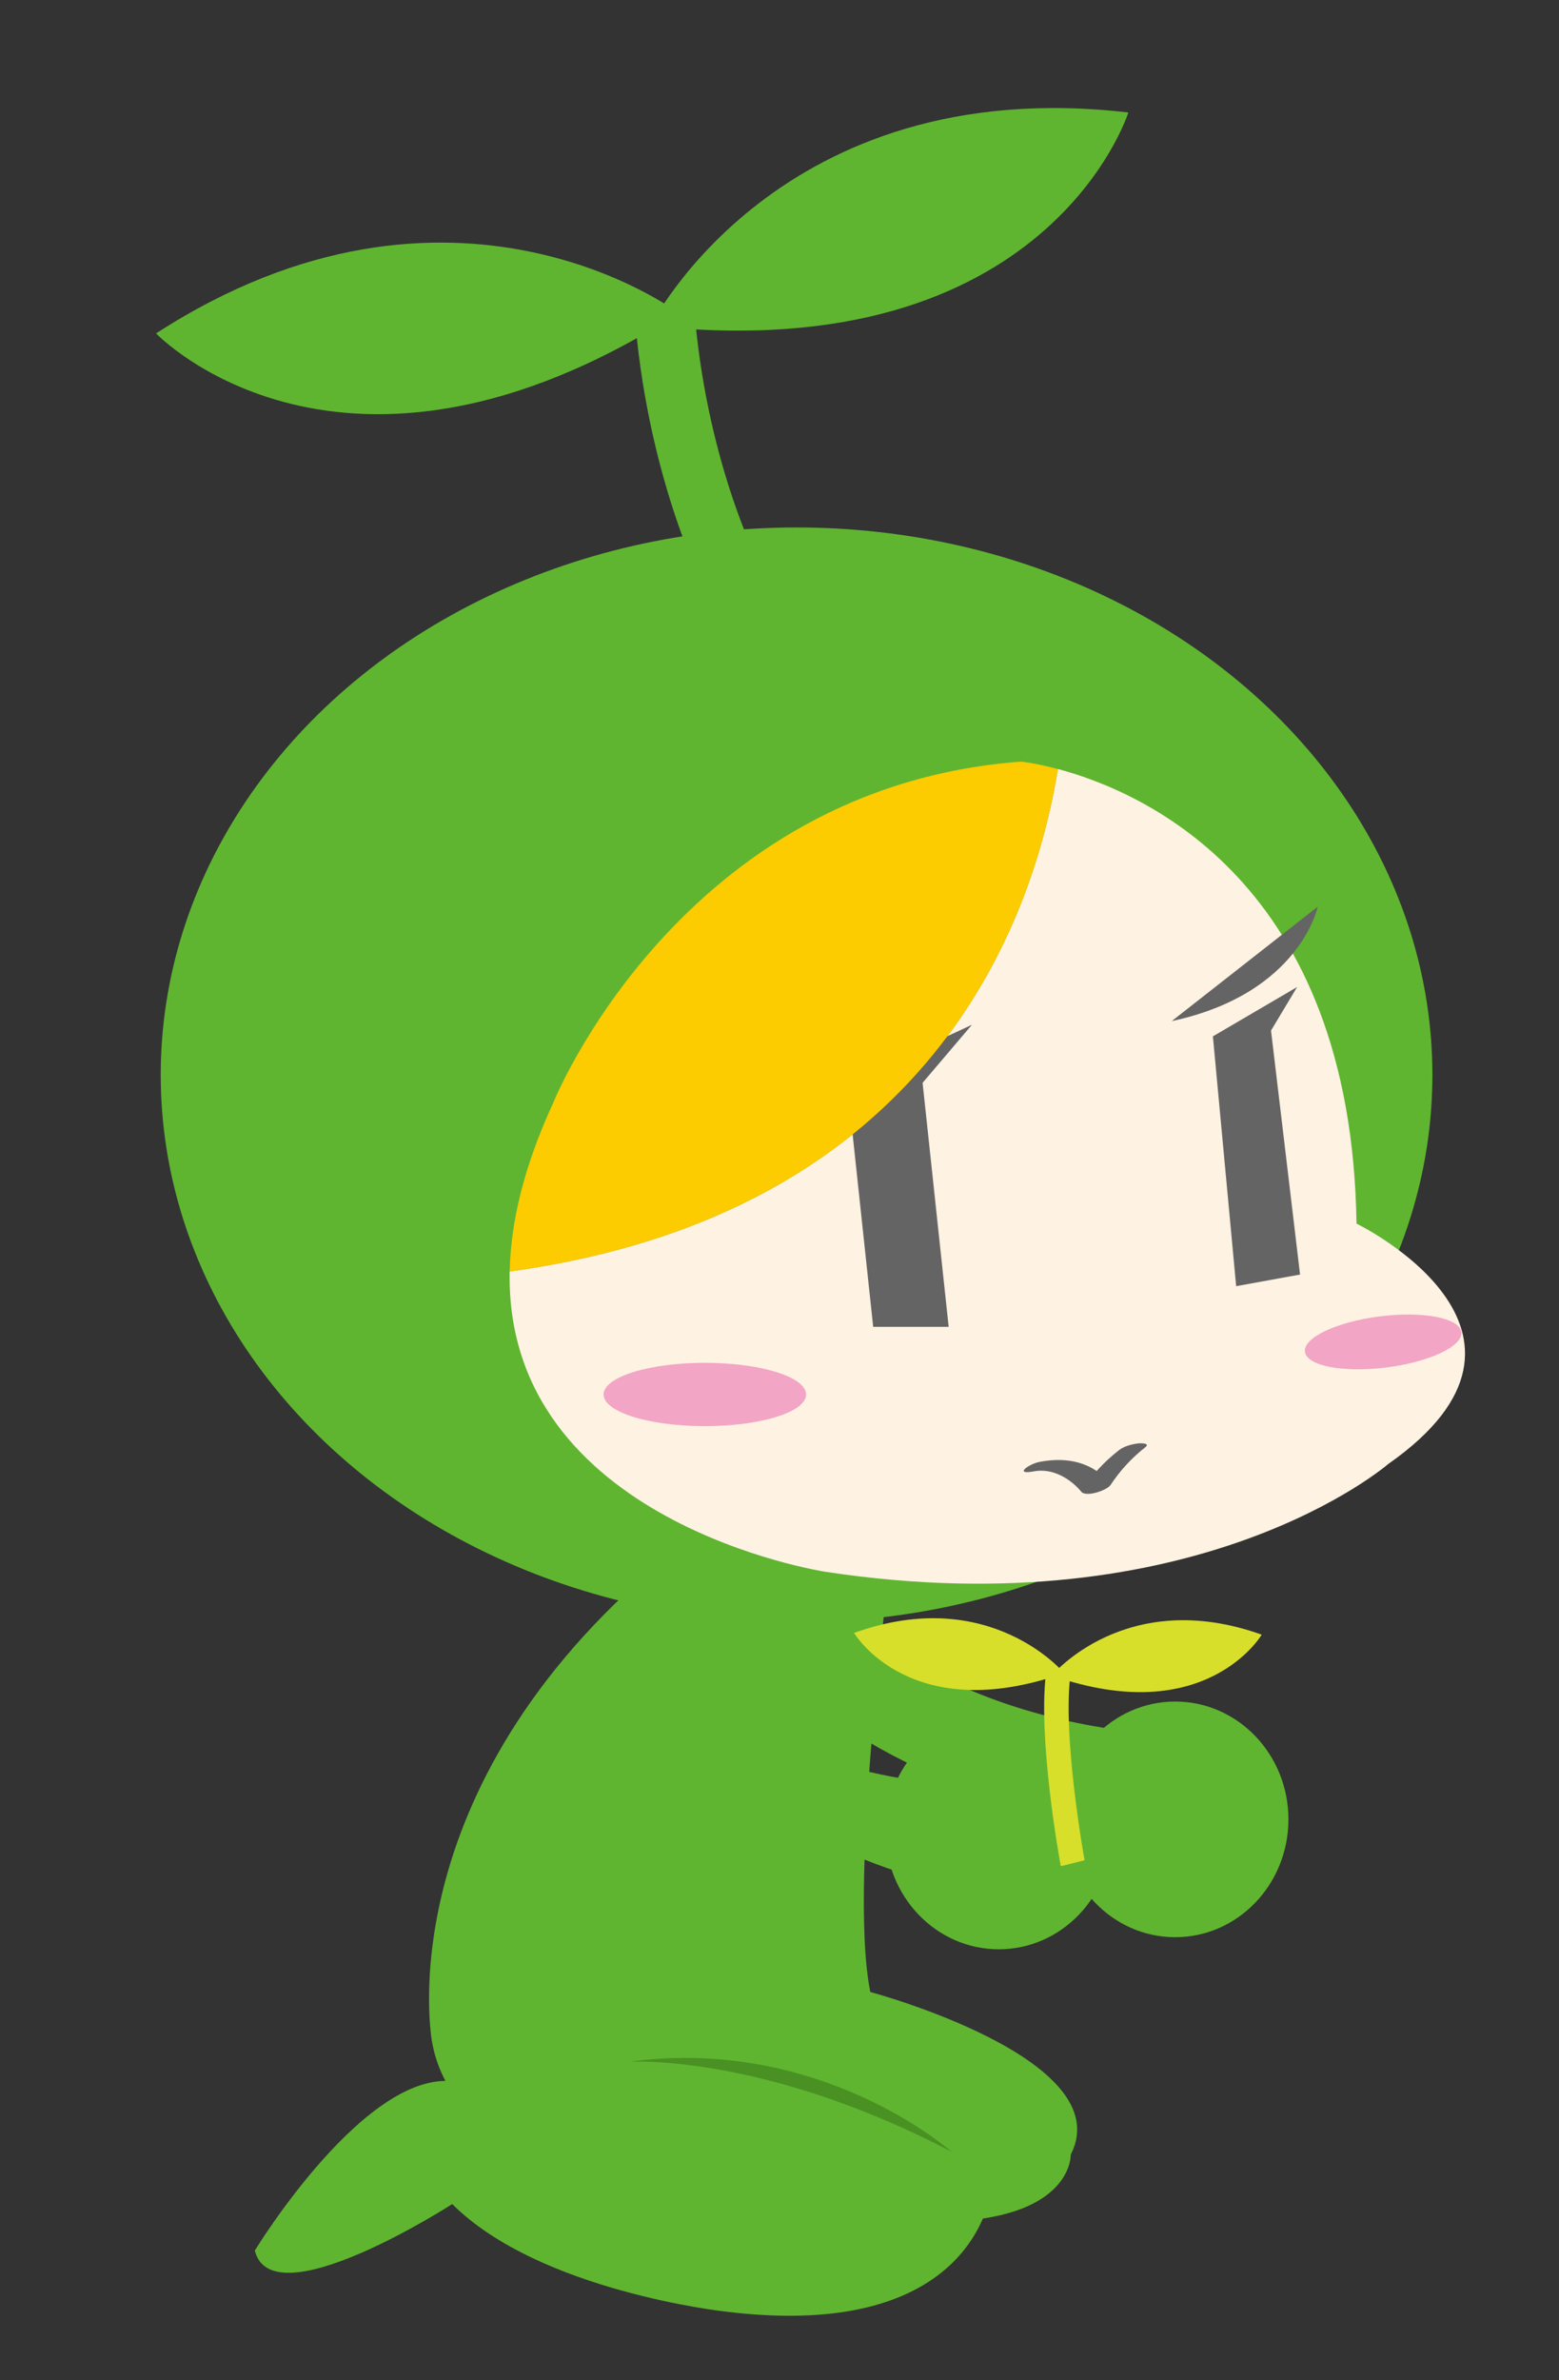 <?xml version="1.0" encoding="utf-8"?>
<!-- Generator: Adobe Illustrator 16.0.0, SVG Export Plug-In . SVG Version: 6.00 Build 0)  -->
<!DOCTYPE svg PUBLIC "-//W3C//DTD SVG 1.1//EN" "http://www.w3.org/Graphics/SVG/1.1/DTD/svg11.dtd">
<svg version="1.1" id="レイヤー_1" xmlns="http://www.w3.org/2000/svg" xmlns:xlink="http://www.w3.org/1999/xlink" x="0px"
	 y="0px" width="38.333px" height="58.5px" viewBox="0 0 38.333 58.5" enable-background="new 0 0 38.333 58.5"
	 xml:space="preserve">
<rect x="0" y="0" width="38.333" height="58.5" fill="#333333" stroke="none"/>
<path fill="#5FB530" stroke="#5FB530" stroke-width="2.268" d="M19.993,40.302c0,0,2.374,2.915,8.26,3.447"/>
<path fill="#5FB530" d="M18.687,50.674c0,0,5.139,0.143,5.711,2.998c0,0-0.215,3.927-6.568,3.142c0,0-4.569-0.5-6.71-2.642
	c0,0-4.427,2.854-4.855,1.143c0,0,2.784-4.569,4.998-4.142L18.687,50.674z"/>
<path fill="#5FB530" d="M21.971,37.752c0,0-1.142,8.424-0.571,11.208c0,0,6.14,1.643,4.927,3.998c0,0,0.07,1.785-3.784,1.643
	c0,0-11.065,0.499-11.922-4.427c0,0-1.142-6.14,5.711-11.851L21.971,37.752z"/>
<path fill="#499123" d="M23.398,52.887c0,0-3.212-2.855-7.924-2.213C15.474,50.674,18.759,50.46,23.398,52.887z"/>
<path fill="#5FB530" d="M22.899,43.819c0,0-6.425-0.642-6.354-4.283c0,0-0.571,4.641,5.854,6.568"/>
<g>
	<ellipse fill="#5FB530" cx="19.586" cy="26.419" rx="15.634" ry="13.455"/>
	<path fill="#FEF2E2" d="M26.012,18.901c2.112,0.563,7.219,2.787,7.342,11.173c0,0,5.445,2.645,0.777,5.911
		c0,0-4.666,4.045-13.845,2.645c0,0-7.876-1.206-7.754-7.379C22.896,29.823,25.412,22.609,26.012,18.901z"/>
	<ellipse fill="#F2A5C5" cx="17.331" cy="34.274" rx="2.489" ry="0.778"/>
	
		<ellipse transform="matrix(-0.992 0.125 -0.125 -0.992 71.869 61.433)" fill="#F2A5C5" cx="34.012" cy="32.966" rx="1.938" ry="0.633"/>
	<path fill="#5FB530" d="M18.627,13.786l-1.31,0.671c-0.058-0.113-1.428-2.821-1.722-6.851L17.064,7.5
		C17.334,11.214,18.616,13.761,18.627,13.786z"/>
	<path fill="#5FB530" d="M16.688,7.695c0,0-5.568-4.212-12.851,0.5C3.837,8.195,8.407,12.979,16.688,7.695z"/>
	<path fill="#5FB530" d="M16.001,8.004c0,0,3.129-6.242,11.743-5.239C27.744,2.765,25.765,9.075,16.001,8.004z"/>
	<polygon fill="#656464" points="23.898,25.187 20.829,26.614 21.47,32.612 23.326,32.612 22.685,26.614 	"/>
	<polygon fill="#656464" points="29.823,25.472 31.894,24.259 31.252,25.329 31.966,31.326 30.395,31.612 	"/>
	<path fill="#656464" d="M28.811,25.097l3.591-2.814l0,0C32.401,22.282,31.969,24.421,28.811,25.097z"/>
	<path fill="#FCCB00" d="M12.532,31.251c0.024-1.187,0.337-2.553,1.065-4.133c0,0,3.111-7.777,11.511-8.399
		c0,0,0.351,0.035,0.903,0.183C25.412,22.609,22.896,29.823,12.532,31.251z"/>
</g>
<ellipse fill="#5FB530" cx="24.558" cy="45.015" rx="2.784" ry="2.895"/>
<ellipse fill="#5FB530" cx="28.896" cy="44.717" rx="2.784" ry="2.896"/>
<g>
	<path fill="#D7DF2B" d="M26.668,45.722l-0.584,0.146c-0.013-0.051-0.601-3.251-0.346-4.883l0.594,0.092
		C26.098,42.582,26.665,45.71,26.668,45.722z"/>
	<path fill="#D7DF2B" d="M26.164,41.121c0,0-1.828-2.191-5.164-0.986C21,40.135,22.379,42.462,26.164,41.121z"/>
	<path fill="#D7DF2B" d="M25.863,41.181c0,0,1.821-2.197,5.16-1.004C31.023,40.177,29.652,42.508,25.863,41.181z"/>
</g>
<g>
	<g>
		<path fill="#656464" d="M27.512,35.644c-0.363,0.284-0.663,0.608-0.917,0.993c0.239-0.055,0.479-0.11,0.718-0.166
			c-0.451-0.541-1.076-0.668-1.745-0.542c-0.274,0.051-0.654,0.331-0.144,0.234c0.449-0.084,0.887,0.17,1.164,0.502
			c0.117,0.14,0.631-0.034,0.718-0.166c0.238-0.359,0.517-0.663,0.856-0.929c0.129-0.102-0.116-0.1-0.165-0.095
			C27.836,35.494,27.644,35.541,27.512,35.644L27.512,35.644z"/>
	</g>
</g>
</svg>
